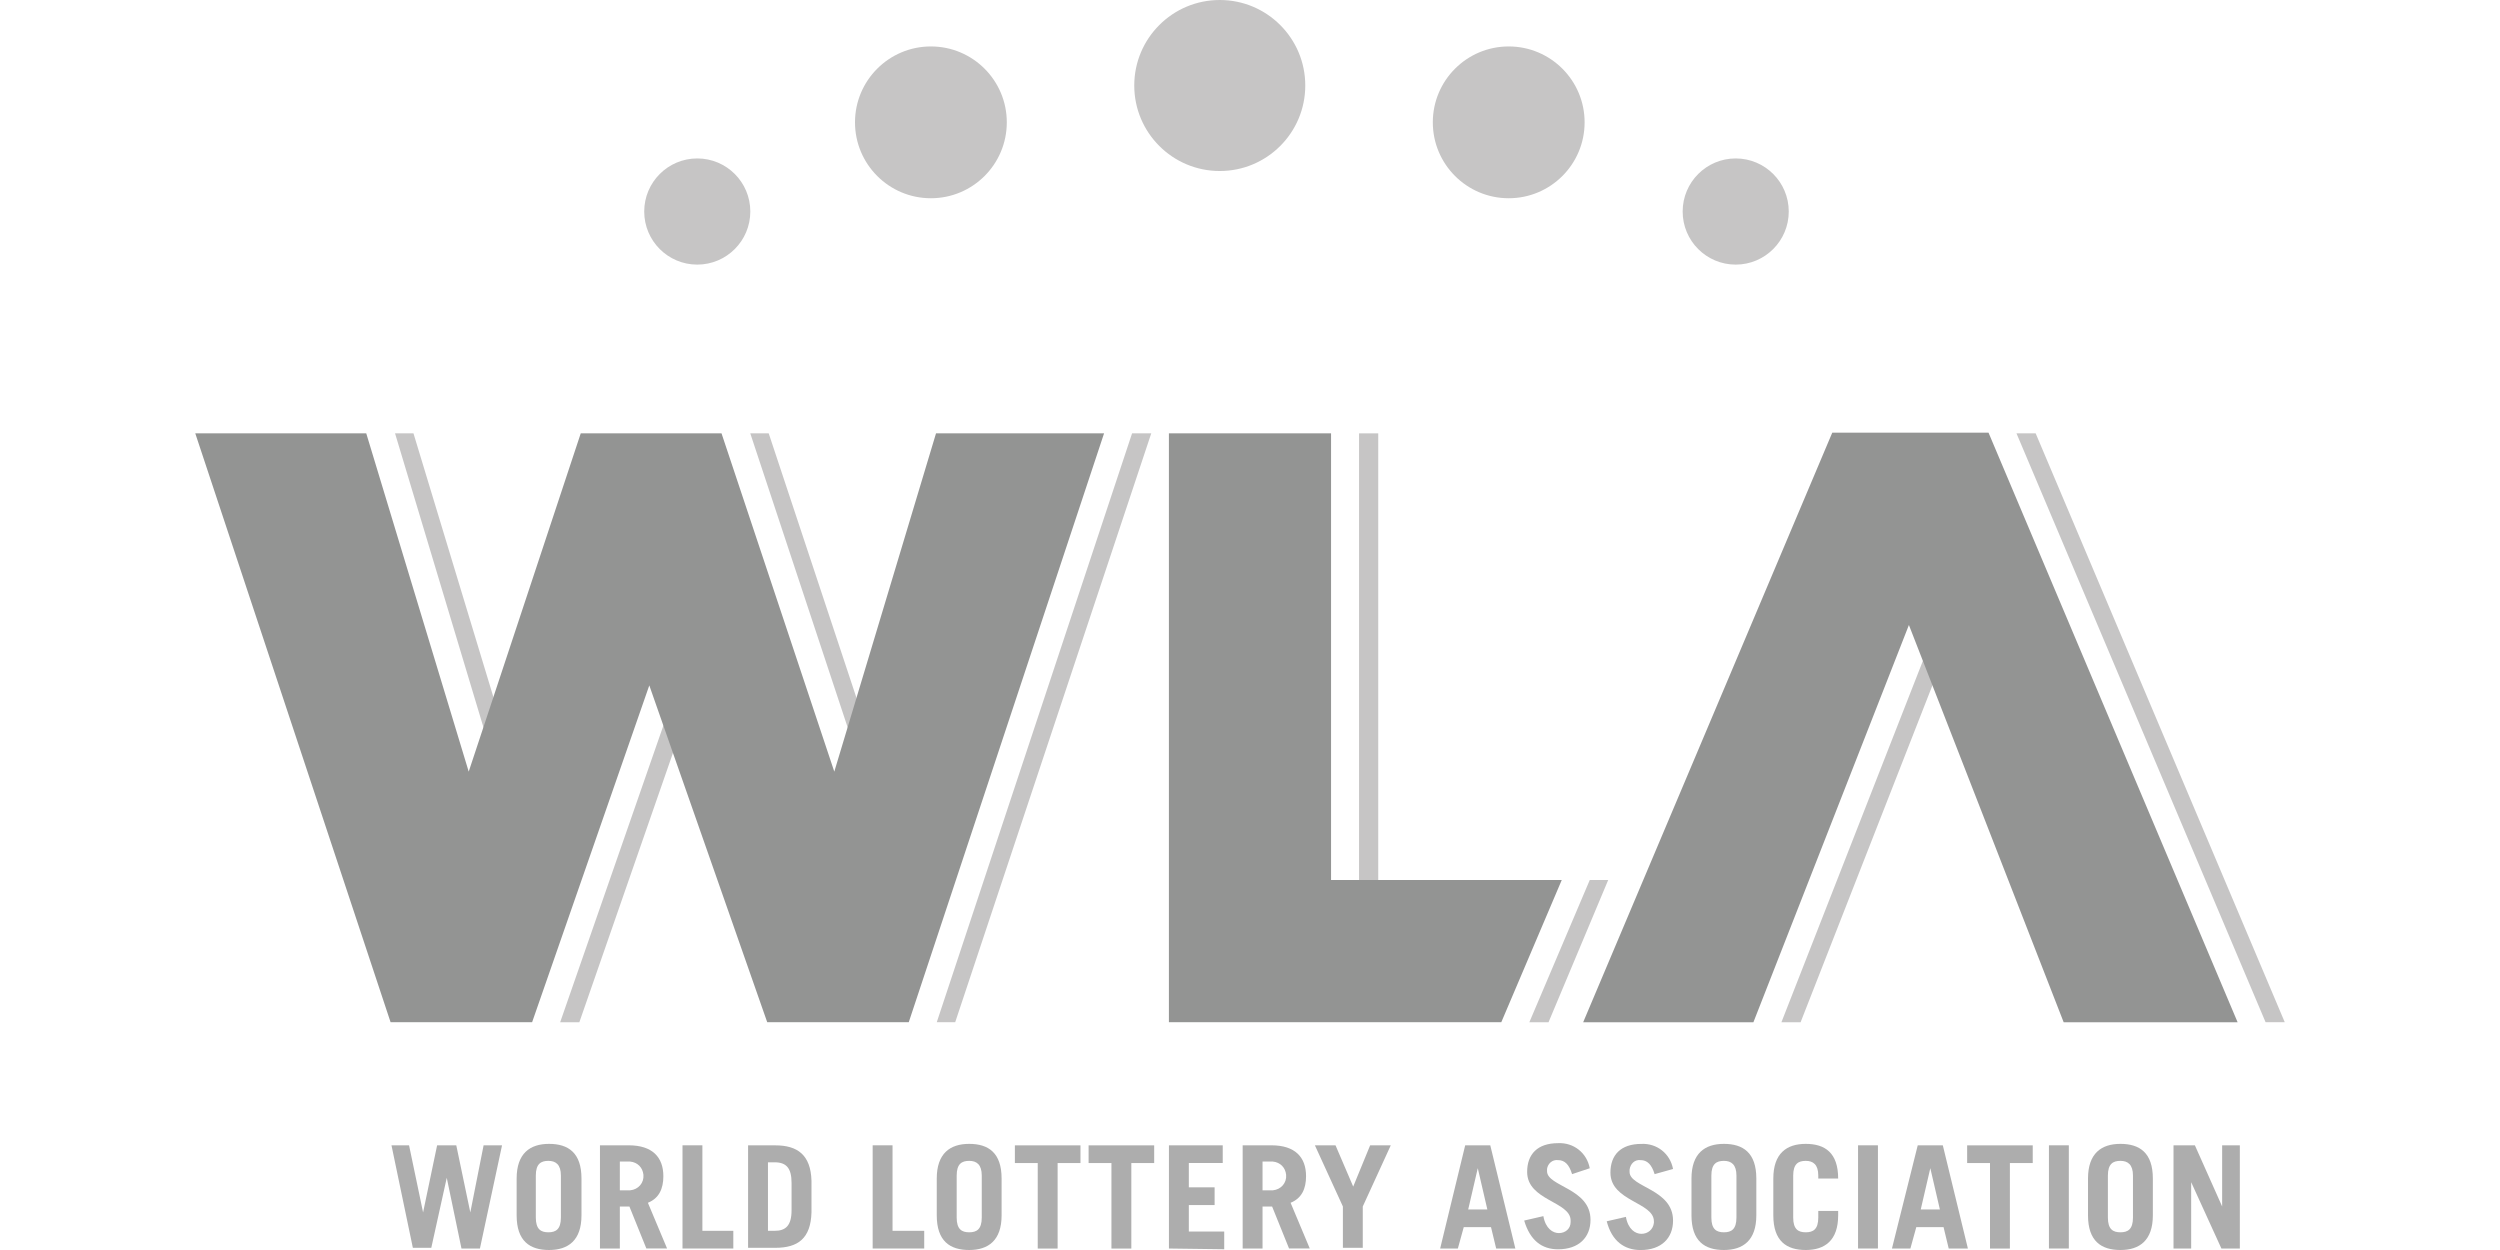 <svg xmlns="http://www.w3.org/2000/svg" height="100" width="200" viewBox="0 0 54 32" version="1.1">
  
      <path fill="#c6c5c5" style="fill: #c6c5c5" d="M44.585 16l-3.981 10.17h0.491l3.736-9.547z"></path>
      <path fill="#c6c5c5" style="fill: #c6c5c5" d="M47.113 11.094h-0.491l6.377 15.075h0.491z"></path>
      <path fill="#c6c5c5" style="fill: #c6c5c5" d="M29.792 11.094h0.491v11.453h-0.491v-11.453z"></path>
      <path fill="#c6c5c5" style="fill: #c6c5c5" d="M7.981 19l-2.396-7.906h-0.472l2.604 8.66z"></path>
      <path fill="#c6c5c5" style="fill: #c6c5c5" d="M17.302 19l-2.623-7.906h-0.472l2.868 8.66z"></path>
      <path fill="#c6c5c5" style="fill: #c6c5c5" d="M23.981 11.094l-5 15.075h0.472l5.019-15.075z"></path>
      <path fill="#c6c5c5" style="fill: #c6c5c5" d="M12.34 17.547l-3 8.623h0.491l2.755-7.925z"></path>
      <path fill="#c6c5c5" style="fill: #c6c5c5" d="M35.698 22.528l-1.547 3.642h0.491l1.528-3.642z"></path>
      <path fill="#939493" style="fill: #939493" d="M43.868 16l-3.981 10.17h-4.358l6.377-15.094h4l6.377 15.094h-4.453l-3.962-10.17z"></path>
      <path fill="#939493" style="fill: #939493" d="M34.981 22.528h-5.906v-11.434h-4.151v15.075h8.509z"></path>
      <path fill="#939493" style="fill: #939493" d="M18.962 11.094l-2.604 8.66-2.887-8.66h-3.604l-2.868 8.66-2.623-8.66h-4.377l5 15.075h3.623l3-8.623 3.019 8.623h3.623l5-15.075z"></path>
      <path fill="#c6c5c5" style="fill: #c6c5c5" d="M28.415 2.189c0 1.209-0.98 2.189-2.189 2.189s-2.189-0.98-2.189-2.189c0-1.209 0.98-2.189 2.189-2.189s2.189 0.98 2.189 2.189z"></path>
      <path fill="#c6c5c5" style="fill: #c6c5c5" d="M35.566 3.132c0 1.073-0.87 1.943-1.943 1.943s-1.943-0.87-1.943-1.943c0-1.073 0.87-1.943 1.943-1.943s1.943 0.87 1.943 1.943z"></path>
      <path fill="#c6c5c5" style="fill: #c6c5c5" d="M40.792 5.415c0 0.75-0.608 1.359-1.358 1.359s-1.358-0.608-1.358-1.359c0-0.75 0.608-1.359 1.358-1.359s1.358 0.608 1.358 1.359z"></path>
      <path fill="#c6c5c5" style="fill: #c6c5c5" d="M14.208 5.415c0 0.75-0.608 1.359-1.358 1.359s-1.358-0.608-1.358-1.359c0-0.75 0.608-1.359 1.358-1.359s1.358 0.608 1.358 1.359z"></path>
      <path fill="#c6c5c5" style="fill: #c6c5c5" d="M20.774 3.132c0 1.073-0.87 1.943-1.943 1.943s-1.943-0.87-1.943-1.943c0-1.073 0.87-1.943 1.943-1.943s1.943 0.87 1.943 1.943z"></path>
      <path fill="#adadad" style="fill: #adadad" d="M5.019 29.321h0.453l0.359 1.717 0.359-1.717h0.491l0.359 1.717 0.34-1.717h0.472l-0.566 2.642h-0.472l-0.377-1.811-0.396 1.792h-0.472l-0.547-2.623z"></path>
      <path fill="#adadad" style="fill: #adadad" d="M8.226 30.17c0-0.642 0.34-0.887 0.83-0.887s0.83 0.226 0.83 0.887v0.943c0 0.642-0.34 0.887-0.83 0.887s-0.83-0.226-0.83-0.887v-0.943zM8.717 31.17c0 0.302 0.132 0.377 0.321 0.377s0.321-0.075 0.321-0.377v-1.075c0-0.283-0.132-0.377-0.321-0.377s-0.321 0.075-0.321 0.377v1.075z"></path>
      <path fill="#adadad" style="fill: #adadad" d="M11.547 31.962l-0.434-1.075h-0.245v1.075h-0.509v-2.642h0.736c0.604 0 0.887 0.302 0.887 0.792 0 0.321-0.113 0.566-0.396 0.679l0.491 1.17h-0.528zM10.868 30.472h0.264c0.208-0.019 0.358-0.189 0.34-0.396-0.019-0.189-0.151-0.321-0.34-0.34h-0.264v0.736z"></path>
      <path fill="#adadad" style="fill: #adadad" d="M12.472 31.962v-2.642h0.509v2.189h0.792v0.453h-1.302z"></path>
      <path fill="#adadad" style="fill: #adadad" d="M14.151 29.321h0.698c0.566 0 0.906 0.245 0.925 0.906v0.811c-0.019 0.66-0.34 0.906-0.925 0.906h-0.698v-2.623zM14.66 31.509h0.17c0.283 0 0.434-0.132 0.434-0.528v-0.698c0-0.377-0.132-0.528-0.434-0.528h-0.17v1.755z"></path>
      <path fill="#adadad" style="fill: #adadad" d="M17.34 31.962v-2.642h0.509v2.189h0.811v0.453h-1.321z"></path>
      <path fill="#adadad" style="fill: #adadad" d="M18.981 30.17c0-0.642 0.34-0.887 0.83-0.887s0.83 0.226 0.83 0.887v0.943c0 0.642-0.34 0.887-0.83 0.887s-0.83-0.226-0.83-0.887v-0.943zM19.491 31.17c0 0.302 0.132 0.377 0.321 0.377s0.321-0.075 0.321-0.377v-1.075c0-0.283-0.132-0.377-0.321-0.377s-0.321 0.075-0.321 0.377v1.075z"></path>
      <path fill="#adadad" style="fill: #adadad" d="M22.66 29.321v0.453h-0.585v2.189h-0.509v-2.189h-0.585v-0.453h1.679z"></path>
      <path fill="#adadad" style="fill: #adadad" d="M24.547 29.321v0.453h-0.585v2.189h-0.509v-2.189h-0.585v-0.453h1.679z"></path>
      <path fill="#adadad" style="fill: #adadad" d="M24.925 31.962v-2.642h1.377v0.453h-0.868v0.623h0.66v0.453h-0.66v0.679h0.906v0.453l-1.415-0.019z"></path>
      <path fill="#adadad" style="fill: #adadad" d="M28 31.962l-0.434-1.075h-0.245v1.075h-0.509v-2.642h0.736c0.604 0 0.887 0.302 0.887 0.792 0 0.321-0.113 0.566-0.396 0.679l0.491 1.17h-0.528zM27.321 30.472h0.264c0.208-0.019 0.358-0.189 0.34-0.396-0.019-0.189-0.151-0.321-0.34-0.34h-0.264v0.736z"></path>
      <path fill="#adadad" style="fill: #adadad" d="M29.642 30.377l0.434-1.057h0.528l-0.717 1.566v1.057h-0.509v-1.057l-0.717-1.566h0.528l0.453 1.057z"></path>
      <path fill="#adadad" style="fill: #adadad" d="M31.868 31.962l0.641-2.642h0.642l0.642 2.642h-0.491l-0.132-0.547h-0.698l-0.151 0.547h-0.453zM32.585 30.962h0.491l-0.245-1.057-0.245 1.057z"></path>
      <path fill="#adadad" style="fill: #adadad" d="M35.245 30.057c-0.075-0.245-0.189-0.358-0.358-0.358-0.151-0.019-0.264 0.094-0.283 0.226 0 0.019 0 0.038 0 0.057 0 0.396 1.113 0.434 1.113 1.245 0 0.453-0.302 0.755-0.83 0.755-0.415 0-0.717-0.226-0.868-0.736l0.491-0.113c0.057 0.321 0.245 0.434 0.396 0.434 0.17 0 0.302-0.113 0.302-0.283 0-0.019 0-0.019 0-0.038 0-0.491-1.113-0.509-1.113-1.245 0-0.453 0.264-0.736 0.792-0.736 0.396-0.019 0.736 0.245 0.811 0.642l-0.453 0.151z"></path>
      <path fill="#adadad" style="fill: #adadad" d="M37.358 30.057c-0.075-0.245-0.189-0.358-0.358-0.358-0.151-0.019-0.264 0.094-0.283 0.245 0 0.019 0 0.038 0 0.057 0 0.396 1.113 0.434 1.113 1.245 0 0.453-0.302 0.755-0.83 0.755-0.415 0-0.736-0.226-0.868-0.736l0.491-0.113c0.057 0.321 0.245 0.434 0.396 0.434 0.17 0 0.302-0.113 0.321-0.283 0-0.019 0-0.019 0-0.038 0-0.491-1.113-0.509-1.113-1.245 0-0.453 0.264-0.736 0.792-0.736 0.396-0.019 0.736 0.245 0.811 0.642l-0.472 0.132z"></path>
      <path fill="#adadad" style="fill: #adadad" d="M38.302 30.17c0-0.642 0.34-0.887 0.83-0.887s0.83 0.226 0.83 0.887v0.943c0 0.642-0.34 0.887-0.83 0.887s-0.83-0.226-0.83-0.887v-0.943zM38.811 31.17c0 0.302 0.132 0.377 0.321 0.377s0.321-0.075 0.321-0.377v-1.075c0-0.283-0.132-0.377-0.321-0.377s-0.321 0.075-0.321 0.377v1.075z"></path>
      <path fill="#adadad" style="fill: #adadad" d="M40.906 31.17c0 0.302 0.132 0.377 0.321 0.377s0.321-0.075 0.321-0.377v-0.17h0.509v0.113c0 0.642-0.34 0.887-0.83 0.887s-0.83-0.226-0.83-0.887v-0.943c0-0.642 0.34-0.887 0.83-0.887s0.83 0.226 0.83 0.887v0h-0.509v-0.075c0-0.283-0.132-0.377-0.321-0.377s-0.321 0.075-0.321 0.377v1.075z"></path>
      <path fill="#adadad" style="fill: #adadad" d="M42.566 31.962v-2.642h0.509v2.642h-0.509z"></path>
      <path fill="#adadad" style="fill: #adadad" d="M43.434 31.962l0.66-2.642h0.642l0.642 2.642h-0.491l-0.132-0.547h-0.698l-0.151 0.547h-0.472zM44.17 30.962h0.491l-0.245-1.057-0.245 1.057z"></path>
      <path fill="#adadad" style="fill: #adadad" d="M47.038 29.321v0.453h-0.585v2.189h-0.509v-2.189h-0.585v-0.453h1.679z"></path>
      <path fill="#adadad" style="fill: #adadad" d="M47.453 31.962v-2.642h0.509v2.642h-0.509z"></path>
      <path fill="#adadad" style="fill: #adadad" d="M48.453 30.17c0-0.642 0.34-0.887 0.83-0.887s0.83 0.226 0.83 0.887v0.943c0 0.642-0.34 0.887-0.83 0.887s-0.83-0.226-0.83-0.887v-0.943zM48.962 31.17c0 0.302 0.132 0.377 0.321 0.377s0.321-0.075 0.321-0.377v-1.075c0-0.283-0.132-0.377-0.321-0.377s-0.321 0.075-0.321 0.377v1.075z"></path>
      <path fill="#adadad" style="fill: #adadad" d="M50.642 31.962v-2.642h0.547l0.698 1.566v-1.566h0.453v2.642h-0.472l-0.774-1.698v1.698h-0.453z"></path>
</svg>
